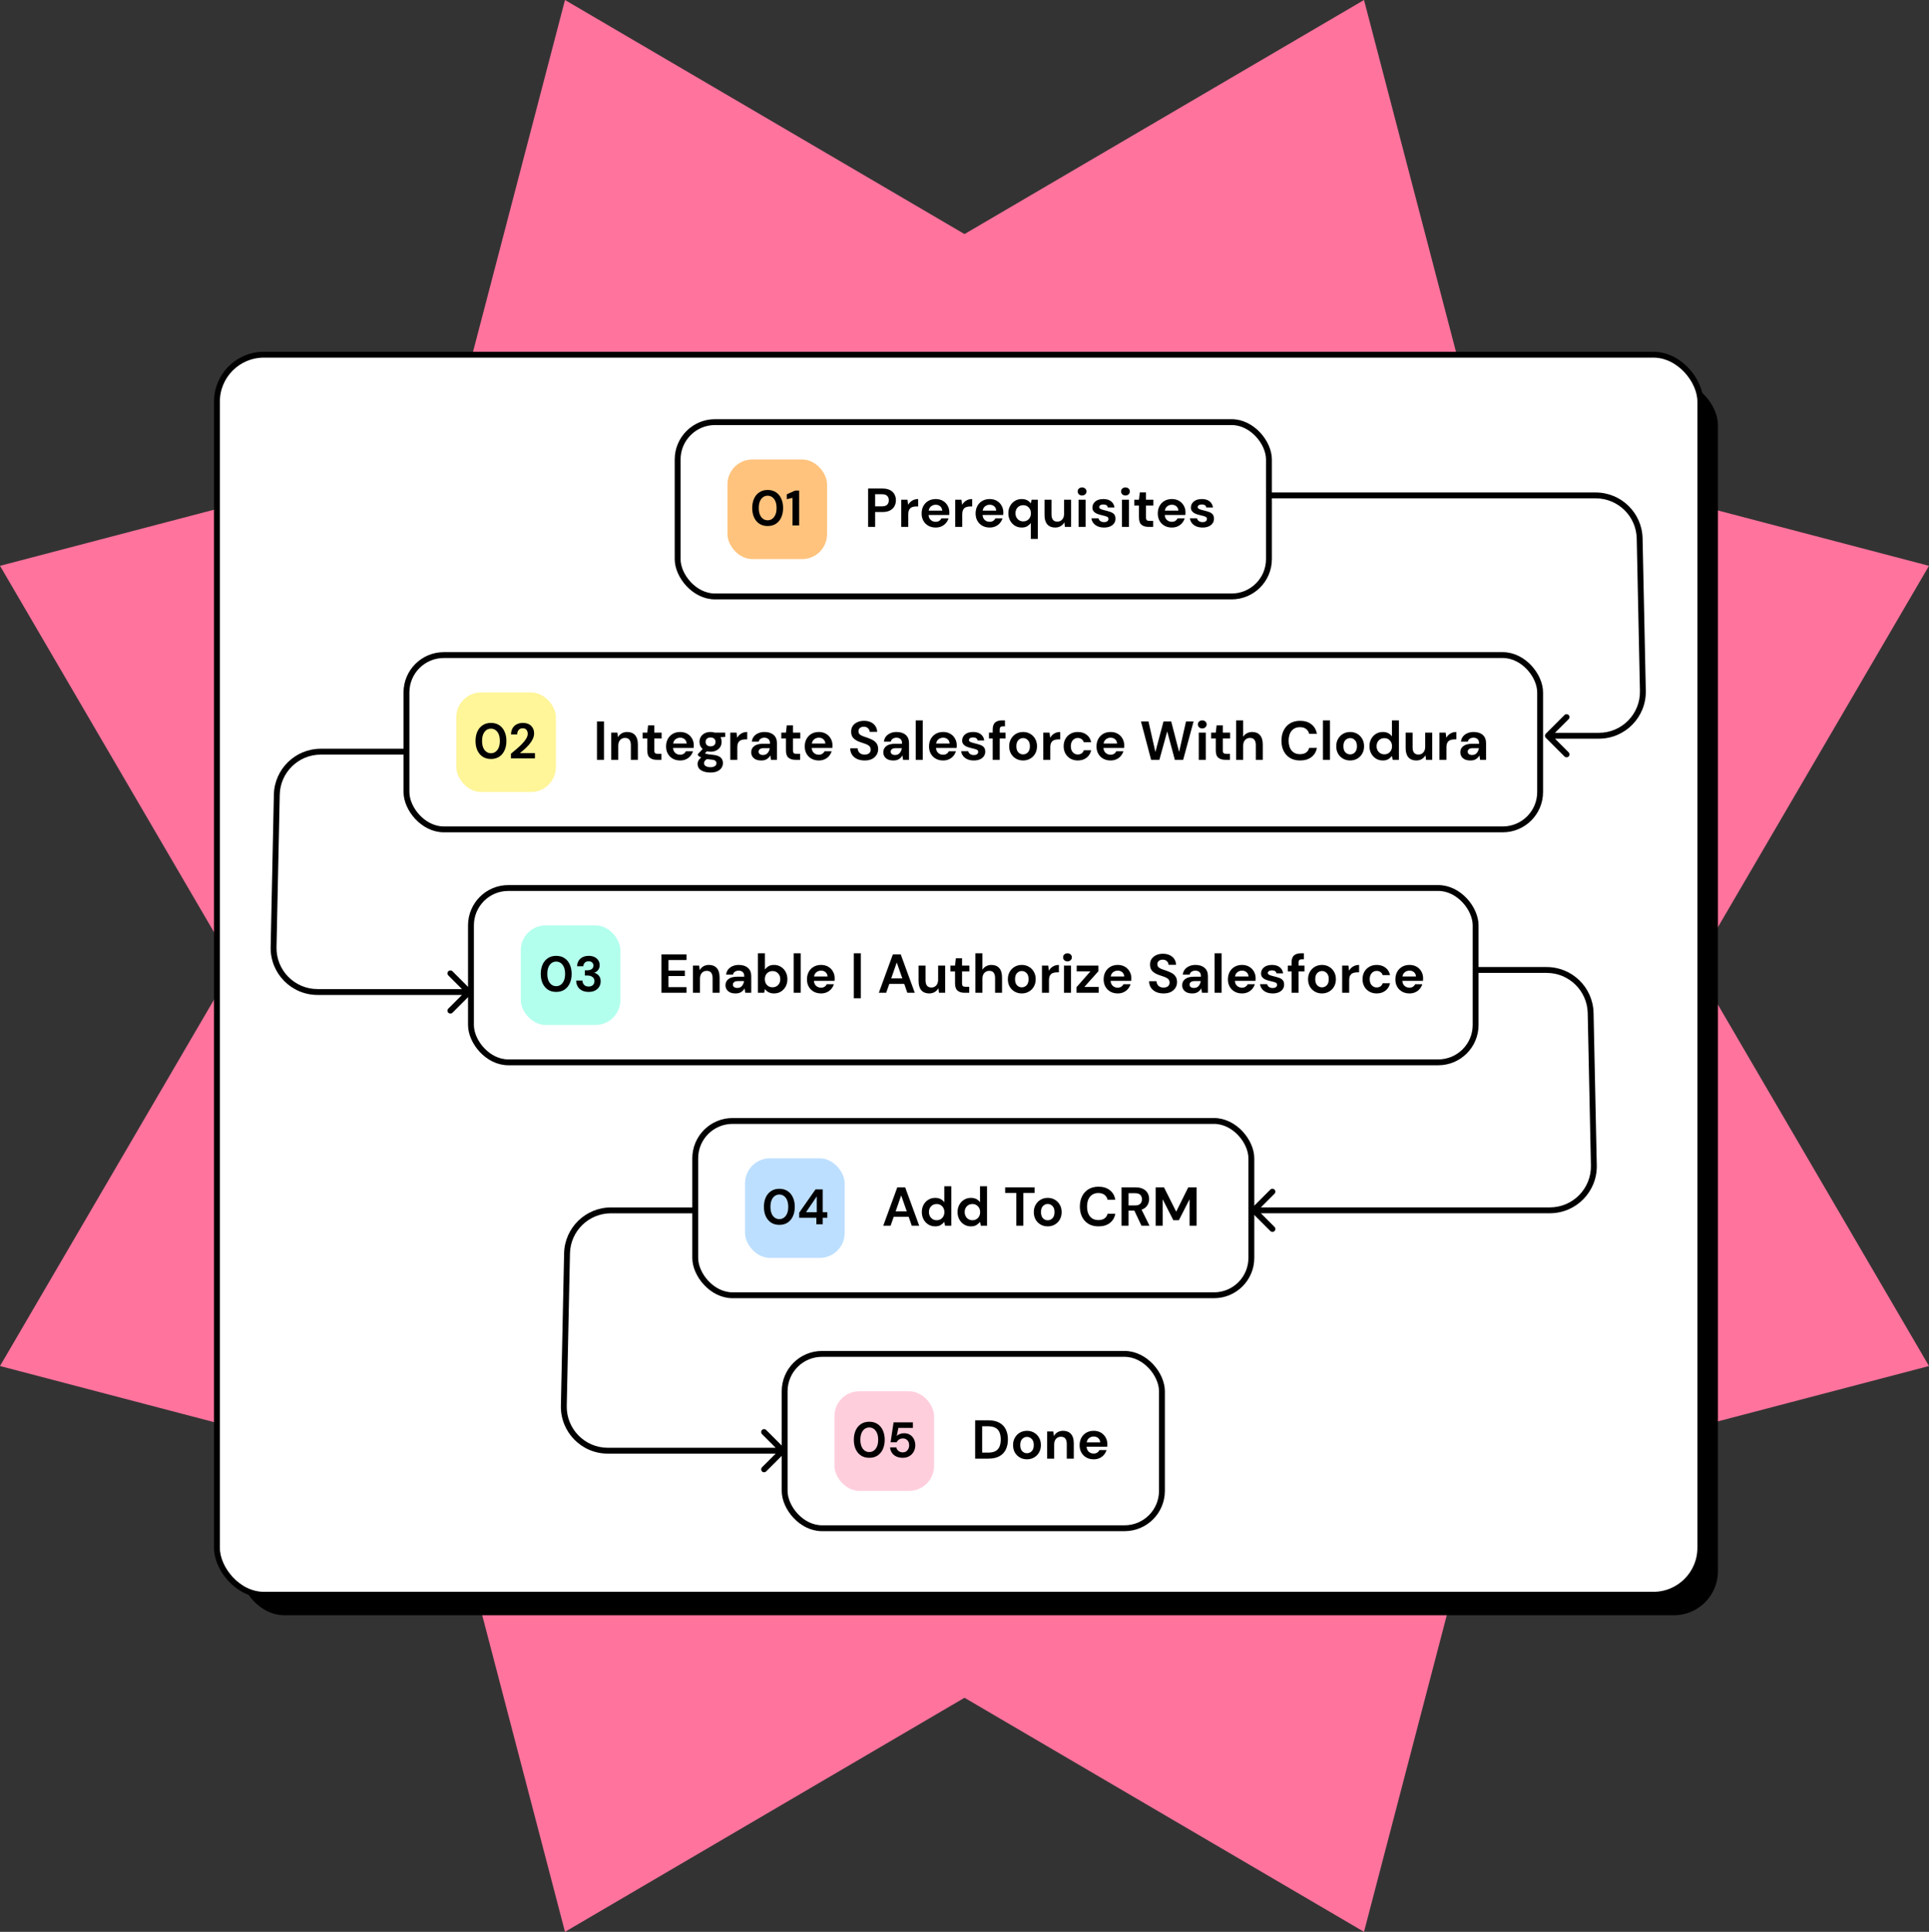 <?xml version="1.0" encoding="UTF-8"?>
<svg xmlns="http://www.w3.org/2000/svg" width="658" height="659" viewBox="0 0 658 659" fill="none">
  <rect x="0" y="0" width="658" height="659" fill="#333333" stroke="none"/>
  <path d="M329 79.845L465.277 0L505.265 152.967L658 193.016L578.276 329.5L658 465.984L505.265 506.033L465.277 659L329 579.155L192.723 659L152.735 506.033L0 465.984L79.724 329.5L0 193.016L152.735 152.967L192.723 0L329 79.845Z" fill="#FF739D"></path>
  <rect x="82" y="130" width="504" height="421" rx="15" fill="black"></rect>
  <rect x="74" y="121" width="506" height="423" rx="16" fill="white" stroke="black" stroke-width="2"></rect>
  <path d="M426.97 412.16C426.579 412.551 426.579 413.184 426.97 413.575L433.334 419.939C433.724 420.329 434.357 420.329 434.748 419.939C435.138 419.548 435.138 418.915 434.748 418.524L429.091 412.867L434.748 407.211C435.138 406.82 435.138 406.187 434.748 405.796C434.357 405.406 433.724 405.406 433.334 405.796L426.97 412.16ZM543.677 397.551L542.677 397.572L543.677 397.551ZM528.68 412.867L528.68 411.867L528.68 412.867ZM542.581 345.569L541.581 345.59L542.581 345.569ZM541.581 345.59L542.677 397.572L544.676 397.53L543.58 345.548L541.581 345.59ZM528.68 411.867L427.677 411.867L427.677 413.867L528.68 413.867L528.68 411.867ZM527.584 329.885L503.956 329.885L503.956 331.885L527.584 331.885L527.584 329.885ZM542.677 397.572C542.842 405.418 536.527 411.867 528.68 411.867L528.68 413.867C537.649 413.867 544.865 406.497 544.676 397.53L542.677 397.572ZM543.58 345.548C543.397 336.845 536.289 329.885 527.584 329.885L527.584 331.885C535.201 331.885 541.42 337.975 541.581 345.59L543.58 345.548Z" fill="black"></path>
  <rect x="231.15" y="144" width="201.699" height="59.462" rx="12.742" fill="white"></rect>
  <rect x="231.15" y="144" width="201.699" height="59.462" rx="12.742" stroke="black" stroke-width="2"></rect>
  <rect x="248.14" y="156.742" width="33.978" height="33.978" rx="8.495" fill="#FFC37D"></rect>
  <path d="M261.857 179.44C260.759 179.44 259.818 179.186 259.037 178.676C258.255 178.155 257.649 177.436 257.219 176.518C256.8 175.59 256.59 174.514 256.59 173.29C256.59 172.078 256.8 171.008 257.219 170.079C257.649 169.151 258.255 168.431 259.037 167.922C259.818 167.401 260.759 167.14 261.857 167.14C262.956 167.14 263.896 167.401 264.677 167.922C265.459 168.431 266.059 169.151 266.478 170.079C266.909 171.008 267.124 172.078 267.124 173.29C267.124 174.514 266.909 175.59 266.478 176.518C266.059 177.436 265.459 178.155 264.677 178.676C263.896 179.186 262.956 179.44 261.857 179.44ZM261.857 177.487C262.752 177.487 263.482 177.113 264.049 176.365C264.615 175.618 264.898 174.593 264.898 173.29C264.898 171.988 264.615 170.963 264.049 170.215C263.482 169.468 262.752 169.094 261.857 169.094C260.951 169.094 260.215 169.468 259.649 170.215C259.094 170.963 258.816 171.988 258.816 173.29C258.816 174.593 259.094 175.618 259.649 176.365C260.215 177.113 260.951 177.487 261.857 177.487ZM270.334 179.237V169.825L268.38 170.283V168.618L271.252 167.344H272.594V179.237H270.334Z" fill="black"></path>
  <path d="M296.131 179.731V166.649H300.971C302.018 166.649 302.884 166.824 303.569 167.173C304.254 167.522 304.765 168.001 305.101 168.612C305.438 169.222 305.606 169.907 305.606 170.667C305.606 171.39 305.444 172.057 305.12 172.667C304.796 173.265 304.292 173.751 303.606 174.125C302.921 174.486 302.043 174.667 300.971 174.667H298.523V179.731H296.131ZM298.523 172.723H300.822C301.657 172.723 302.255 172.542 302.616 172.181C302.99 171.807 303.177 171.303 303.177 170.667C303.177 170.02 302.99 169.515 302.616 169.154C302.255 168.78 301.657 168.593 300.822 168.593H298.523V172.723ZM307.427 179.731V170.462H309.557L309.781 172.2C310.118 171.602 310.573 171.128 311.146 170.78C311.731 170.418 312.416 170.238 313.201 170.238V172.76H312.529C312.005 172.76 311.538 172.841 311.127 173.003C310.716 173.165 310.392 173.446 310.155 173.844C309.931 174.243 309.819 174.797 309.819 175.508V179.731H307.427ZM319.176 179.955C318.241 179.955 317.413 179.756 316.69 179.357C315.968 178.959 315.401 178.398 314.99 177.675C314.579 176.953 314.373 176.118 314.373 175.171C314.373 174.212 314.572 173.359 314.971 172.611C315.382 171.863 315.943 171.284 316.653 170.873C317.376 170.449 318.223 170.238 319.195 170.238C320.104 170.238 320.908 170.437 321.605 170.836C322.303 171.234 322.845 171.782 323.231 172.48C323.63 173.165 323.829 173.932 323.829 174.779C323.829 174.916 323.823 175.059 323.811 175.209C323.811 175.358 323.804 175.514 323.792 175.676H316.746C316.796 176.398 317.045 176.965 317.494 177.376C317.955 177.788 318.509 177.993 319.157 177.993C319.643 177.993 320.048 177.887 320.372 177.675C320.708 177.451 320.957 177.165 321.119 176.816H323.549C323.374 177.401 323.082 177.937 322.671 178.423C322.272 178.896 321.774 179.27 321.175 179.544C320.59 179.818 319.923 179.955 319.176 179.955ZM319.195 172.181C318.609 172.181 318.092 172.349 317.643 172.686C317.195 173.01 316.908 173.508 316.784 174.181H321.4C321.362 173.57 321.138 173.084 320.727 172.723C320.316 172.362 319.805 172.181 319.195 172.181ZM325.841 179.731V170.462H327.972L328.196 172.2C328.532 171.602 328.987 171.128 329.56 170.78C330.146 170.418 330.831 170.238 331.616 170.238V172.76H330.943C330.42 172.76 329.953 172.841 329.541 173.003C329.13 173.165 328.806 173.446 328.57 173.844C328.345 174.243 328.233 174.797 328.233 175.508V179.731H325.841ZM337.59 179.955C336.656 179.955 335.827 179.756 335.105 179.357C334.382 178.959 333.815 178.398 333.404 177.675C332.993 176.953 332.787 176.118 332.787 175.171C332.787 174.212 332.987 173.359 333.385 172.611C333.797 171.863 334.357 171.284 335.067 170.873C335.79 170.449 336.637 170.238 337.609 170.238C338.518 170.238 339.322 170.437 340.02 170.836C340.717 171.234 341.259 171.782 341.646 172.48C342.044 173.165 342.244 173.932 342.244 174.779C342.244 174.916 342.237 175.059 342.225 175.209C342.225 175.358 342.219 175.514 342.206 175.676H335.161C335.211 176.398 335.46 176.965 335.908 177.376C336.369 177.788 336.924 177.993 337.572 177.993C338.057 177.993 338.462 177.887 338.786 177.675C339.123 177.451 339.372 177.165 339.534 176.816H341.963C341.789 177.401 341.496 177.937 341.085 178.423C340.686 178.896 340.188 179.27 339.59 179.544C339.004 179.818 338.338 179.955 337.59 179.955ZM337.609 172.181C337.023 172.181 336.506 172.349 336.058 172.686C335.609 173.01 335.323 173.508 335.198 174.181H339.814C339.777 173.57 339.553 173.084 339.141 172.723C338.73 172.362 338.219 172.181 337.609 172.181ZM351.619 183.843V178.404C351.32 178.815 350.921 179.177 350.423 179.488C349.937 179.8 349.301 179.955 348.516 179.955C347.644 179.955 346.866 179.744 346.18 179.32C345.495 178.896 344.953 178.317 344.555 177.582C344.156 176.847 343.957 176.012 343.957 175.078C343.957 174.143 344.156 173.315 344.555 172.592C344.953 171.857 345.495 171.284 346.18 170.873C346.866 170.449 347.644 170.238 348.516 170.238C349.214 170.238 349.825 170.368 350.348 170.63C350.871 170.892 351.295 171.259 351.619 171.733L351.88 170.462H354.011V183.843H351.619ZM349.021 177.862C349.793 177.862 350.423 177.607 350.909 177.096C351.407 176.573 351.656 175.906 351.656 175.097C351.656 174.287 351.407 173.626 350.909 173.116C350.423 172.592 349.793 172.331 349.021 172.331C348.261 172.331 347.632 172.586 347.134 173.097C346.635 173.608 346.386 174.268 346.386 175.078C346.386 175.888 346.635 176.554 347.134 177.077C347.632 177.601 348.261 177.862 349.021 177.862ZM359.923 179.955C358.764 179.955 357.867 179.594 357.232 178.872C356.609 178.149 356.297 177.09 356.297 175.695V170.462H358.671V175.47C358.671 176.268 358.832 176.878 359.156 177.302C359.48 177.725 359.991 177.937 360.689 177.937C361.349 177.937 361.891 177.7 362.315 177.227C362.751 176.754 362.969 176.093 362.969 175.246V170.462H365.361V179.731H363.249L363.062 178.161C362.776 178.71 362.358 179.146 361.81 179.47C361.274 179.793 360.645 179.955 359.923 179.955ZM369.106 169.023C368.67 169.023 368.309 168.892 368.022 168.63C367.748 168.369 367.611 168.039 367.611 167.64C367.611 167.241 367.748 166.917 368.022 166.668C368.309 166.407 368.67 166.276 369.106 166.276C369.542 166.276 369.897 166.407 370.171 166.668C370.458 166.917 370.601 167.241 370.601 167.64C370.601 168.039 370.458 168.369 370.171 168.63C369.897 168.892 369.542 169.023 369.106 169.023ZM367.91 179.731V170.462H370.302V179.731H367.91ZM376.63 179.955C375.808 179.955 375.085 179.825 374.462 179.563C373.839 179.289 373.341 178.915 372.967 178.442C372.593 177.968 372.369 177.42 372.294 176.797H374.705C374.78 177.158 374.979 177.47 375.303 177.732C375.639 177.981 376.069 178.105 376.592 178.105C377.116 178.105 377.496 177.999 377.732 177.788C377.982 177.576 378.106 177.333 378.106 177.059C378.106 176.66 377.932 176.392 377.583 176.255C377.234 176.106 376.748 175.962 376.125 175.825C375.727 175.738 375.322 175.632 374.911 175.508C374.499 175.383 374.119 175.227 373.771 175.04C373.434 174.841 373.16 174.592 372.948 174.293C372.736 173.981 372.631 173.601 372.631 173.153C372.631 172.331 372.955 171.639 373.602 171.079C374.263 170.518 375.185 170.238 376.368 170.238C377.465 170.238 378.337 170.493 378.985 171.004C379.645 171.515 380.037 172.219 380.162 173.116H377.901C377.764 172.43 377.247 172.088 376.35 172.088C375.901 172.088 375.552 172.175 375.303 172.349C375.066 172.524 374.948 172.742 374.948 173.003C374.948 173.278 375.129 173.496 375.49 173.658C375.851 173.819 376.331 173.969 376.929 174.106C377.577 174.256 378.169 174.424 378.704 174.611C379.252 174.785 379.688 175.053 380.012 175.414C380.336 175.763 380.498 176.268 380.498 176.928C380.511 177.501 380.361 178.018 380.05 178.479C379.738 178.94 379.29 179.301 378.704 179.563C378.119 179.825 377.427 179.955 376.63 179.955ZM383.907 169.023C383.471 169.023 383.11 168.892 382.823 168.63C382.549 168.369 382.412 168.039 382.412 167.64C382.412 167.241 382.549 166.917 382.823 166.668C383.11 166.407 383.471 166.276 383.907 166.276C384.343 166.276 384.698 166.407 384.972 166.668C385.259 166.917 385.402 167.241 385.402 167.64C385.402 168.039 385.259 168.369 384.972 168.63C384.698 168.892 384.343 169.023 383.907 169.023ZM382.711 179.731V170.462H385.103V179.731H382.711ZM391.73 179.731C390.758 179.731 389.979 179.494 389.394 179.021C388.808 178.548 388.515 177.707 388.515 176.498V172.461H386.927V170.462H388.515L388.796 167.976H390.907V170.462H393.412V172.461H390.907V176.517C390.907 176.965 391.001 177.277 391.188 177.451C391.387 177.613 391.724 177.694 392.197 177.694H393.356V179.731H391.73ZM399.732 179.955C398.798 179.955 397.969 179.756 397.247 179.357C396.524 178.959 395.957 178.398 395.546 177.675C395.135 176.953 394.929 176.118 394.929 175.171C394.929 174.212 395.129 173.359 395.527 172.611C395.938 171.863 396.499 171.284 397.209 170.873C397.932 170.449 398.779 170.238 399.751 170.238C400.66 170.238 401.464 170.437 402.162 170.836C402.859 171.234 403.401 171.782 403.787 172.48C404.186 173.165 404.385 173.932 404.385 174.779C404.385 174.916 404.379 175.059 404.367 175.209C404.367 175.358 404.361 175.514 404.348 175.676H397.303C397.352 176.398 397.602 176.965 398.05 177.376C398.511 177.788 399.066 177.993 399.713 177.993C400.199 177.993 400.604 177.887 400.928 177.675C401.265 177.451 401.514 177.165 401.676 176.816H404.105C403.931 177.401 403.638 177.937 403.227 178.423C402.828 178.896 402.33 179.27 401.732 179.544C401.146 179.818 400.48 179.955 399.732 179.955ZM399.751 172.181C399.165 172.181 398.648 172.349 398.2 172.686C397.751 173.01 397.465 173.508 397.34 174.181H401.956C401.919 173.57 401.694 173.084 401.283 172.723C400.872 172.362 400.361 172.181 399.751 172.181ZM410.228 179.955C409.406 179.955 408.684 179.825 408.061 179.563C407.438 179.289 406.939 178.915 406.566 178.442C406.192 177.968 405.968 177.42 405.893 176.797H408.304C408.378 177.158 408.578 177.47 408.902 177.732C409.238 177.981 409.668 178.105 410.191 178.105C410.714 178.105 411.094 177.999 411.331 177.788C411.58 177.576 411.705 177.333 411.705 177.059C411.705 176.66 411.53 176.392 411.182 176.255C410.833 176.106 410.347 175.962 409.724 175.825C409.325 175.738 408.92 175.632 408.509 175.508C408.098 175.383 407.718 175.227 407.369 175.04C407.033 174.841 406.759 174.592 406.547 174.293C406.335 173.981 406.229 173.601 406.229 173.153C406.229 172.331 406.553 171.639 407.201 171.079C407.861 170.518 408.783 170.238 409.967 170.238C411.063 170.238 411.935 170.493 412.583 171.004C413.243 171.515 413.636 172.219 413.76 173.116H411.499C411.362 172.43 410.845 172.088 409.948 172.088C409.5 172.088 409.151 172.175 408.902 172.349C408.665 172.524 408.546 172.742 408.546 173.003C408.546 173.278 408.727 173.496 409.088 173.658C409.45 173.819 409.929 173.969 410.527 174.106C411.175 174.256 411.767 174.424 412.303 174.611C412.851 174.785 413.287 175.053 413.611 175.414C413.935 175.763 414.097 176.268 414.097 176.928C414.109 177.501 413.96 178.018 413.648 178.479C413.337 178.94 412.888 179.301 412.303 179.563C411.717 179.825 411.026 179.955 410.228 179.955Z" fill="black"></path>
  <rect x="138.65" y="223.462" width="386.699" height="59.462" rx="12.742" fill="white"></rect>
  <rect x="138.65" y="223.462" width="386.699" height="59.462" rx="12.742" stroke="black" stroke-width="2"></rect>
  <rect x="155.64" y="236.204" width="33.978" height="33.978" rx="8.495" fill="#FFF599"></rect>
  <path d="M167.474 258.903C166.375 258.903 165.435 258.648 164.654 258.138C163.872 257.617 163.266 256.898 162.836 255.981C162.417 255.052 162.207 253.976 162.207 252.753C162.207 251.541 162.417 250.471 162.836 249.542C163.266 248.613 163.872 247.894 164.654 247.384C165.435 246.863 166.375 246.603 167.474 246.603C168.573 246.603 169.513 246.863 170.294 247.384C171.076 247.894 171.676 248.613 172.095 249.542C172.526 250.471 172.741 251.541 172.741 252.753C172.741 253.976 172.526 255.052 172.095 255.981C171.676 256.898 171.076 257.617 170.294 258.138C169.513 258.648 168.573 258.903 167.474 258.903ZM167.474 256.949C168.369 256.949 169.099 256.575 169.666 255.828C170.232 255.08 170.515 254.055 170.515 252.753C170.515 251.45 170.232 250.425 169.666 249.678C169.099 248.93 168.369 248.556 167.474 248.556C166.568 248.556 165.832 248.93 165.265 249.678C164.71 250.425 164.433 251.45 164.433 252.753C164.433 254.055 164.71 255.08 165.265 255.828C165.832 256.575 166.568 256.949 167.474 256.949ZM174.288 258.699V257.119C175.013 256.519 175.715 255.924 176.395 255.335C177.086 254.746 177.697 254.163 178.23 253.585C178.773 253.008 179.204 252.447 179.521 251.903C179.849 251.348 180.013 250.81 180.013 250.289C180.013 249.802 179.878 249.372 179.606 248.998C179.345 248.624 178.909 248.438 178.298 248.438C177.675 248.438 177.205 248.641 176.887 249.049C176.57 249.457 176.412 249.95 176.412 250.527H174.305C174.328 249.655 174.52 248.93 174.883 248.353C175.245 247.764 175.727 247.328 176.327 247.044C176.927 246.75 177.601 246.603 178.349 246.603C179.56 246.603 180.5 246.937 181.169 247.605C181.848 248.262 182.188 249.117 182.188 250.17C182.188 250.827 182.035 251.467 181.729 252.09C181.435 252.713 181.044 253.313 180.557 253.891C180.07 254.469 179.543 255.012 178.977 255.522C178.411 256.02 177.862 256.485 177.329 256.915H182.477V258.699H174.288Z" fill="black"></path>
  <path d="M203.631 259.194V246.112H206.023V259.194H203.631ZM208.503 259.194V249.924H210.614L210.801 251.494C211.088 250.946 211.499 250.51 212.035 250.186C212.583 249.862 213.225 249.7 213.96 249.7C215.106 249.7 215.997 250.061 216.632 250.784C217.267 251.506 217.585 252.565 217.585 253.961V259.194H215.193V254.185C215.193 253.388 215.031 252.777 214.707 252.354C214.383 251.93 213.879 251.718 213.193 251.718C212.521 251.718 211.966 251.955 211.53 252.428C211.107 252.902 210.895 253.562 210.895 254.409V259.194H208.503ZM224.003 259.194C223.031 259.194 222.252 258.957 221.667 258.483C221.081 258.01 220.788 257.169 220.788 255.961V251.924H219.2V249.924H220.788L221.069 247.439H223.18V249.924H225.685V251.924H223.18V255.979C223.18 256.428 223.274 256.739 223.461 256.914C223.66 257.076 223.996 257.157 224.47 257.157H225.628V259.194H224.003ZM232.005 259.418C231.07 259.418 230.242 259.218 229.519 258.82C228.797 258.421 228.23 257.86 227.819 257.138C227.408 256.415 227.202 255.581 227.202 254.634C227.202 253.674 227.401 252.821 227.8 252.073C228.211 251.326 228.772 250.747 229.482 250.335C230.205 249.912 231.052 249.7 232.024 249.7C232.933 249.7 233.737 249.899 234.434 250.298C235.132 250.697 235.674 251.245 236.06 251.943C236.459 252.628 236.658 253.394 236.658 254.241C236.658 254.378 236.652 254.522 236.64 254.671C236.64 254.821 236.633 254.976 236.621 255.138H229.575C229.625 255.861 229.874 256.428 230.323 256.839C230.784 257.25 231.338 257.456 231.986 257.456C232.472 257.456 232.877 257.35 233.201 257.138C233.537 256.914 233.787 256.627 233.948 256.278H236.378C236.204 256.864 235.911 257.399 235.5 257.885C235.101 258.359 234.603 258.733 234.005 259.007C233.419 259.281 232.752 259.418 232.005 259.418ZM232.024 251.644C231.438 251.644 230.921 251.812 230.472 252.148C230.024 252.472 229.737 252.97 229.613 253.643H234.229C234.191 253.033 233.967 252.547 233.556 252.185C233.145 251.824 232.634 251.644 232.024 251.644ZM242.394 256.428C241.945 256.428 241.528 256.378 241.142 256.278L240.45 256.97C240.662 257.082 240.949 257.175 241.31 257.25C241.671 257.325 242.257 257.399 243.067 257.474C244.3 257.586 245.197 257.879 245.758 258.353C246.318 258.826 246.599 259.48 246.599 260.315C246.599 260.863 246.449 261.38 246.15 261.866C245.851 262.364 245.39 262.763 244.767 263.062C244.144 263.373 243.347 263.529 242.375 263.529C241.055 263.529 239.989 263.28 239.18 262.782C238.37 262.296 237.965 261.561 237.965 260.576C237.965 259.742 238.37 259.019 239.18 258.409C238.93 258.297 238.712 258.178 238.525 258.054C238.351 257.929 238.195 257.798 238.058 257.661V257.231L239.684 255.512C238.962 254.877 238.6 254.061 238.6 253.064C238.6 252.441 238.75 251.874 239.049 251.363C239.36 250.852 239.796 250.447 240.357 250.148C240.918 249.849 241.597 249.7 242.394 249.7C242.917 249.7 243.403 249.775 243.852 249.924H247.365V251.382L245.776 251.494C246.026 251.967 246.15 252.491 246.15 253.064C246.15 253.687 246.001 254.254 245.702 254.764C245.403 255.275 244.967 255.68 244.394 255.979C243.833 256.278 243.166 256.428 242.394 256.428ZM242.394 254.596C242.88 254.596 243.278 254.465 243.59 254.204C243.914 253.942 244.076 253.568 244.076 253.083C244.076 252.597 243.914 252.223 243.59 251.961C243.278 251.7 242.88 251.569 242.394 251.569C241.883 251.569 241.472 251.7 241.16 251.961C240.849 252.223 240.693 252.597 240.693 253.083C240.693 253.568 240.849 253.942 241.16 254.204C241.472 254.465 241.883 254.596 242.394 254.596ZM240.151 260.334C240.151 260.795 240.363 261.137 240.787 261.361C241.223 261.598 241.752 261.716 242.375 261.716C242.973 261.716 243.459 261.592 243.833 261.343C244.207 261.106 244.394 260.782 244.394 260.371C244.394 260.035 244.269 259.754 244.02 259.53C243.783 259.306 243.303 259.169 242.581 259.119C242.07 259.081 241.597 259.025 241.16 258.951C240.799 259.15 240.538 259.368 240.376 259.605C240.226 259.841 240.151 260.084 240.151 260.334ZM249.109 259.194V249.924H251.24L251.464 251.662C251.8 251.064 252.255 250.591 252.828 250.242C253.414 249.881 254.099 249.7 254.884 249.7V252.223H254.211C253.688 252.223 253.221 252.304 252.81 252.466C252.398 252.628 252.074 252.908 251.838 253.307C251.613 253.705 251.501 254.26 251.501 254.97V259.194H249.109ZM259.714 259.418C258.917 259.418 258.263 259.293 257.752 259.044C257.241 258.782 256.861 258.44 256.612 258.016C256.363 257.593 256.238 257.125 256.238 256.615C256.238 255.755 256.575 255.057 257.248 254.522C257.92 253.986 258.93 253.718 260.275 253.718H262.63V253.494C262.63 252.858 262.449 252.391 262.088 252.092C261.727 251.793 261.278 251.644 260.742 251.644C260.256 251.644 259.833 251.762 259.472 251.999C259.11 252.223 258.886 252.559 258.799 253.008H256.463C256.525 252.335 256.749 251.749 257.136 251.251C257.534 250.753 258.045 250.373 258.668 250.111C259.291 249.837 259.989 249.7 260.761 249.7C262.082 249.7 263.122 250.03 263.882 250.69C264.642 251.351 265.022 252.285 265.022 253.494V259.194H262.985L262.761 257.699C262.487 258.197 262.1 258.608 261.602 258.932C261.116 259.256 260.487 259.418 259.714 259.418ZM260.256 257.549C260.942 257.549 261.471 257.325 261.845 256.876C262.231 256.428 262.474 255.873 262.574 255.213H260.537C259.901 255.213 259.447 255.331 259.173 255.568C258.898 255.792 258.761 256.073 258.761 256.409C258.761 256.77 258.898 257.051 259.173 257.25C259.447 257.449 259.808 257.549 260.256 257.549ZM271.307 259.194C270.335 259.194 269.557 258.957 268.971 258.483C268.385 258.01 268.093 257.169 268.093 255.961V251.924H266.504V249.924H268.093L268.373 247.439H270.485V249.924H272.989V251.924H270.485V255.979C270.485 256.428 270.578 256.739 270.765 256.914C270.964 257.076 271.301 257.157 271.774 257.157H272.933V259.194H271.307ZM279.309 259.418C278.375 259.418 277.546 259.218 276.824 258.82C276.101 258.421 275.534 257.86 275.123 257.138C274.712 256.415 274.506 255.581 274.506 254.634C274.506 253.674 274.706 252.821 275.104 252.073C275.516 251.326 276.076 250.747 276.786 250.335C277.509 249.912 278.356 249.7 279.328 249.7C280.238 249.7 281.041 249.899 281.739 250.298C282.436 250.697 282.978 251.245 283.365 251.943C283.763 252.628 283.963 253.394 283.963 254.241C283.963 254.378 283.956 254.522 283.944 254.671C283.944 254.821 283.938 254.976 283.925 255.138H276.88C276.93 255.861 277.179 256.428 277.627 256.839C278.088 257.25 278.643 257.456 279.291 257.456C279.777 257.456 280.181 257.35 280.505 257.138C280.842 256.914 281.091 256.627 281.253 256.278H283.682C283.508 256.864 283.215 257.399 282.804 257.885C282.405 258.359 281.907 258.733 281.309 259.007C280.723 259.281 280.057 259.418 279.309 259.418ZM279.328 251.644C278.742 251.644 278.225 251.812 277.777 252.148C277.328 252.472 277.042 252.97 276.917 253.643H281.533C281.496 253.033 281.272 252.547 280.86 252.185C280.449 251.824 279.939 251.644 279.328 251.644ZM294.95 259.418C293.991 259.418 293.144 259.256 292.409 258.932C291.674 258.596 291.094 258.122 290.671 257.512C290.247 256.889 290.029 256.135 290.016 255.25H292.539C292.564 255.861 292.782 256.378 293.193 256.801C293.617 257.213 294.196 257.418 294.931 257.418C295.567 257.418 296.071 257.269 296.445 256.97C296.819 256.658 297.006 256.247 297.006 255.736C297.006 255.201 296.838 254.783 296.501 254.484C296.177 254.185 295.741 253.942 295.193 253.755C294.645 253.568 294.059 253.369 293.436 253.157C292.427 252.808 291.655 252.36 291.119 251.812C290.596 251.264 290.334 250.535 290.334 249.625C290.322 248.853 290.502 248.192 290.876 247.644C291.262 247.084 291.786 246.654 292.446 246.355C293.106 246.043 293.866 245.888 294.726 245.888C295.598 245.888 296.364 246.043 297.025 246.355C297.697 246.666 298.221 247.102 298.594 247.663C298.981 248.224 299.186 248.89 299.211 249.663H296.651C296.638 249.202 296.458 248.797 296.109 248.448C295.772 248.087 295.299 247.906 294.689 247.906C294.165 247.893 293.723 248.024 293.362 248.298C293.013 248.56 292.838 248.946 292.838 249.457C292.838 249.893 292.975 250.242 293.25 250.504C293.524 250.753 293.897 250.965 294.371 251.139C294.844 251.313 295.386 251.5 295.997 251.7C296.645 251.924 297.236 252.185 297.772 252.485C298.308 252.784 298.738 253.182 299.062 253.681C299.385 254.166 299.547 254.796 299.547 255.568C299.547 256.253 299.373 256.889 299.024 257.474C298.675 258.06 298.158 258.533 297.473 258.895C296.788 259.243 295.947 259.418 294.95 259.418ZM304.774 259.418C303.977 259.418 303.323 259.293 302.812 259.044C302.301 258.782 301.921 258.44 301.672 258.016C301.423 257.593 301.298 257.125 301.298 256.615C301.298 255.755 301.635 255.057 302.307 254.522C302.98 253.986 303.989 253.718 305.335 253.718H307.69V253.494C307.69 252.858 307.509 252.391 307.148 252.092C306.786 251.793 306.338 251.644 305.802 251.644C305.316 251.644 304.893 251.762 304.531 251.999C304.17 252.223 303.946 252.559 303.858 253.008H301.522C301.585 252.335 301.809 251.749 302.195 251.251C302.594 250.753 303.105 250.373 303.728 250.111C304.351 249.837 305.048 249.7 305.821 249.7C307.141 249.7 308.182 250.03 308.942 250.69C309.702 251.351 310.082 252.285 310.082 253.494V259.194H308.045L307.82 257.699C307.546 258.197 307.16 258.608 306.662 258.932C306.176 259.256 305.547 259.418 304.774 259.418ZM305.316 257.549C306.001 257.549 306.531 257.325 306.905 256.876C307.291 256.428 307.534 255.873 307.633 255.213H305.596C304.961 255.213 304.506 255.331 304.232 255.568C303.958 255.792 303.821 256.073 303.821 256.409C303.821 256.77 303.958 257.051 304.232 257.25C304.506 257.449 304.868 257.549 305.316 257.549ZM312.364 259.194V245.738H314.756V259.194H312.364ZM321.704 259.418C320.77 259.418 319.942 259.218 319.219 258.82C318.496 258.421 317.929 257.86 317.518 257.138C317.107 256.415 316.902 255.581 316.902 254.634C316.902 253.674 317.101 252.821 317.5 252.073C317.911 251.326 318.471 250.747 319.182 250.335C319.904 249.912 320.751 249.7 321.723 249.7C322.633 249.7 323.436 249.899 324.134 250.298C324.832 250.697 325.374 251.245 325.76 251.943C326.158 252.628 326.358 253.394 326.358 254.241C326.358 254.378 326.352 254.522 326.339 254.671C326.339 254.821 326.333 254.976 326.32 255.138H319.275C319.325 255.861 319.574 256.428 320.023 256.839C320.484 257.25 321.038 257.456 321.686 257.456C322.172 257.456 322.577 257.35 322.901 257.138C323.237 256.914 323.486 256.627 323.648 256.278H326.078C325.903 256.864 325.61 257.399 325.199 257.885C324.8 258.359 324.302 258.733 323.704 259.007C323.119 259.281 322.452 259.418 321.704 259.418ZM321.723 251.644C321.138 251.644 320.621 251.812 320.172 252.148C319.724 252.472 319.437 252.97 319.312 253.643H323.928C323.891 253.033 323.667 252.547 323.256 252.185C322.844 251.824 322.334 251.644 321.723 251.644ZM332.201 259.418C331.379 259.418 330.656 259.287 330.033 259.025C329.41 258.751 328.912 258.378 328.538 257.904C328.164 257.431 327.94 256.882 327.865 256.26H330.276C330.351 256.621 330.55 256.932 330.874 257.194C331.21 257.443 331.64 257.568 332.163 257.568C332.687 257.568 333.067 257.462 333.303 257.25C333.553 257.038 333.677 256.795 333.677 256.521C333.677 256.122 333.503 255.855 333.154 255.718C332.805 255.568 332.319 255.425 331.696 255.288C331.298 255.201 330.893 255.095 330.481 254.97C330.07 254.845 329.69 254.69 329.342 254.503C329.005 254.303 328.731 254.054 328.519 253.755C328.307 253.444 328.202 253.064 328.202 252.615C328.202 251.793 328.525 251.102 329.173 250.541C329.834 249.98 330.756 249.7 331.939 249.7C333.036 249.7 333.908 249.955 334.556 250.466C335.216 250.977 335.608 251.681 335.733 252.578H333.472C333.335 251.893 332.818 251.55 331.92 251.55C331.472 251.55 331.123 251.637 330.874 251.812C330.637 251.986 330.519 252.204 330.519 252.466C330.519 252.74 330.7 252.958 331.061 253.12C331.422 253.282 331.902 253.431 332.5 253.568C333.148 253.718 333.739 253.886 334.275 254.073C334.823 254.247 335.259 254.515 335.583 254.877C335.907 255.225 336.069 255.73 336.069 256.39C336.082 256.963 335.932 257.48 335.621 257.941C335.309 258.402 334.861 258.764 334.275 259.025C333.69 259.287 332.998 259.418 332.201 259.418ZM338.618 259.194V251.924H337.347V249.924H338.618V248.84C338.618 247.719 338.898 246.922 339.459 246.448C340.032 245.975 340.805 245.738 341.776 245.738H342.804V247.775H342.15C341.739 247.775 341.446 247.856 341.272 248.018C341.097 248.18 341.01 248.454 341.01 248.84V249.924H343.01V251.924H341.01V259.194H338.618ZM348.987 259.418C348.09 259.418 347.28 259.212 346.558 258.801C345.848 258.39 345.281 257.823 344.857 257.1C344.446 256.365 344.24 255.518 344.24 254.559C344.24 253.6 344.452 252.759 344.876 252.036C345.299 251.301 345.866 250.728 346.576 250.317C347.299 249.906 348.109 249.7 349.006 249.7C349.89 249.7 350.688 249.906 351.398 250.317C352.121 250.728 352.687 251.301 353.099 252.036C353.522 252.759 353.734 253.6 353.734 254.559C353.734 255.518 353.522 256.365 353.099 257.1C352.687 257.823 352.121 258.39 351.398 258.801C350.675 259.212 349.872 259.418 348.987 259.418ZM348.987 257.343C349.61 257.343 350.152 257.113 350.613 256.652C351.074 256.179 351.304 255.481 351.304 254.559C351.304 253.637 351.074 252.945 350.613 252.485C350.152 252.011 349.616 251.774 349.006 251.774C348.37 251.774 347.822 252.011 347.361 252.485C346.913 252.945 346.689 253.637 346.689 254.559C346.689 255.481 346.913 256.179 347.361 256.652C347.822 257.113 348.364 257.343 348.987 257.343ZM355.873 259.194V249.924H358.003L358.227 251.662C358.564 251.064 359.019 250.591 359.592 250.242C360.177 249.881 360.862 249.7 361.647 249.7V252.223H360.975C360.451 252.223 359.984 252.304 359.573 252.466C359.162 252.628 358.838 252.908 358.601 253.307C358.377 253.705 358.265 254.26 358.265 254.97V259.194H355.873ZM367.659 259.418C366.712 259.418 365.878 259.212 365.155 258.801C364.432 258.39 363.859 257.817 363.436 257.082C363.025 256.347 362.819 255.506 362.819 254.559C362.819 253.612 363.025 252.771 363.436 252.036C363.859 251.301 364.432 250.728 365.155 250.317C365.878 249.906 366.712 249.7 367.659 249.7C368.843 249.7 369.84 250.011 370.649 250.634C371.459 251.245 371.976 252.092 372.201 253.176H369.678C369.553 252.727 369.304 252.379 368.93 252.129C368.569 251.868 368.139 251.737 367.641 251.737C366.98 251.737 366.42 251.986 365.959 252.485C365.498 252.983 365.267 253.674 365.267 254.559C365.267 255.443 365.498 256.135 365.959 256.633C366.42 257.132 366.98 257.381 367.641 257.381C368.139 257.381 368.569 257.256 368.93 257.007C369.304 256.758 369.553 256.403 369.678 255.942H372.201C371.976 256.988 371.459 257.829 370.649 258.465C369.84 259.1 368.843 259.418 367.659 259.418ZM378.827 259.418C377.893 259.418 377.065 259.218 376.342 258.82C375.619 258.421 375.052 257.86 374.641 257.138C374.23 256.415 374.025 255.581 374.025 254.634C374.025 253.674 374.224 252.821 374.623 252.073C375.034 251.326 375.594 250.747 376.305 250.335C377.027 249.912 377.874 249.7 378.846 249.7C379.756 249.7 380.559 249.899 381.257 250.298C381.955 250.697 382.497 251.245 382.883 251.943C383.282 252.628 383.481 253.394 383.481 254.241C383.481 254.378 383.475 254.522 383.462 254.671C383.462 254.821 383.456 254.976 383.443 255.138H376.398C376.448 255.861 376.697 256.428 377.146 256.839C377.607 257.25 378.161 257.456 378.809 257.456C379.295 257.456 379.7 257.35 380.024 257.138C380.36 256.914 380.609 256.627 380.771 256.278H383.201C383.026 256.864 382.733 257.399 382.322 257.885C381.924 258.359 381.425 258.733 380.827 259.007C380.242 259.281 379.575 259.418 378.827 259.418ZM378.846 251.644C378.261 251.644 377.744 251.812 377.295 252.148C376.847 252.472 376.56 252.97 376.435 253.643H381.051C381.014 253.033 380.79 252.547 380.379 252.185C379.967 251.824 379.457 251.644 378.846 251.644ZM392.656 259.194L389.198 246.112H391.759L394.113 256.521L396.879 246.112H399.514L402.205 256.521L404.56 246.112H407.139L403.588 259.194H400.748L398.15 249.494L395.477 259.194H392.656ZM410.106 248.485C409.67 248.485 409.309 248.354 409.022 248.093C408.748 247.831 408.611 247.501 408.611 247.102C408.611 246.704 408.748 246.38 409.022 246.131C409.309 245.869 409.67 245.738 410.106 245.738C410.542 245.738 410.897 245.869 411.171 246.131C411.458 246.38 411.601 246.704 411.601 247.102C411.601 247.501 411.458 247.831 411.171 248.093C410.897 248.354 410.542 248.485 410.106 248.485ZM408.91 259.194V249.924H411.302V259.194H408.91ZM417.929 259.194C416.957 259.194 416.178 258.957 415.593 258.483C415.007 258.01 414.714 257.169 414.714 255.961V251.924H413.126V249.924H414.714L414.995 247.439H417.107V249.924H419.611V251.924H417.107V255.979C417.107 256.428 417.2 256.739 417.387 256.914C417.586 257.076 417.923 257.157 418.396 257.157H419.555V259.194H417.929ZM421.665 259.194V245.738H424.057V251.345C424.368 250.834 424.786 250.435 425.309 250.148C425.844 249.849 426.455 249.7 427.14 249.7C428.286 249.7 429.171 250.061 429.794 250.784C430.429 251.506 430.747 252.565 430.747 253.961V259.194H428.374V254.185C428.374 253.388 428.212 252.777 427.888 252.354C427.576 251.93 427.078 251.718 426.393 251.718C425.72 251.718 425.159 251.955 424.711 252.428C424.275 252.902 424.057 253.562 424.057 254.409V259.194H421.665ZM443.468 259.418C442.147 259.418 441.013 259.137 440.066 258.577C439.12 258.004 438.391 257.213 437.88 256.203C437.369 255.182 437.114 254.004 437.114 252.671C437.114 251.338 437.369 250.161 437.88 249.139C438.391 248.118 439.12 247.32 440.066 246.747C441.013 246.174 442.147 245.888 443.468 245.888C445.038 245.888 446.321 246.28 447.317 247.065C448.327 247.837 448.956 248.928 449.205 250.335H446.57C446.408 249.625 446.059 249.071 445.523 248.672C445 248.261 444.302 248.055 443.43 248.055C442.222 248.055 441.275 248.467 440.59 249.289C439.904 250.111 439.562 251.239 439.562 252.671C439.562 254.104 439.904 255.232 440.59 256.054C441.275 256.864 442.222 257.269 443.43 257.269C444.302 257.269 445 257.082 445.523 256.708C446.059 256.322 446.408 255.792 446.57 255.12H449.205C448.956 256.465 448.327 257.518 447.317 258.278C446.321 259.038 445.038 259.418 443.468 259.418ZM451.266 259.194V245.738H453.658V259.194H451.266ZM460.55 259.418C459.653 259.418 458.844 259.212 458.121 258.801C457.411 258.39 456.844 257.823 456.42 257.1C456.009 256.365 455.804 255.518 455.804 254.559C455.804 253.6 456.015 252.759 456.439 252.036C456.863 251.301 457.43 250.728 458.14 250.317C458.862 249.906 459.672 249.7 460.569 249.7C461.454 249.7 462.251 249.906 462.961 250.317C463.684 250.728 464.251 251.301 464.662 252.036C465.085 252.759 465.297 253.6 465.297 254.559C465.297 255.518 465.085 256.365 464.662 257.1C464.251 257.823 463.684 258.39 462.961 258.801C462.239 259.212 461.435 259.418 460.55 259.418ZM460.55 257.343C461.173 257.343 461.715 257.113 462.176 256.652C462.637 256.179 462.868 255.481 462.868 254.559C462.868 253.637 462.637 252.945 462.176 252.485C461.715 252.011 461.18 251.774 460.569 251.774C459.934 251.774 459.386 252.011 458.925 252.485C458.476 252.945 458.252 253.637 458.252 254.559C458.252 255.481 458.476 256.179 458.925 256.652C459.386 257.113 459.928 257.343 460.55 257.343ZM471.697 259.418C470.825 259.418 470.046 259.206 469.361 258.782C468.676 258.359 468.134 257.779 467.735 257.044C467.336 256.309 467.137 255.475 467.137 254.54C467.137 253.606 467.336 252.777 467.735 252.055C468.134 251.32 468.676 250.747 469.361 250.335C470.046 249.912 470.825 249.7 471.697 249.7C472.395 249.7 473.005 249.831 473.528 250.092C474.052 250.354 474.475 250.722 474.799 251.195V245.738H477.191V259.194H475.061L474.799 257.867C474.5 258.278 474.101 258.639 473.603 258.951C473.117 259.262 472.482 259.418 471.697 259.418ZM472.201 257.325C472.974 257.325 473.603 257.069 474.089 256.559C474.587 256.035 474.837 255.369 474.837 254.559C474.837 253.749 474.587 253.089 474.089 252.578C473.603 252.055 472.974 251.793 472.201 251.793C471.442 251.793 470.812 252.048 470.314 252.559C469.816 253.07 469.566 253.73 469.566 254.54C469.566 255.35 469.816 256.017 470.314 256.54C470.812 257.063 471.442 257.325 472.201 257.325ZM483.103 259.418C481.944 259.418 481.047 259.057 480.412 258.334C479.789 257.611 479.478 256.552 479.478 255.157V249.924H481.851V254.933C481.851 255.73 482.013 256.34 482.337 256.764C482.661 257.188 483.172 257.399 483.869 257.399C484.53 257.399 485.072 257.163 485.495 256.689C485.931 256.216 486.149 255.556 486.149 254.708V249.924H488.541V259.194H486.43L486.243 257.624C485.956 258.172 485.539 258.608 484.991 258.932C484.455 259.256 483.826 259.418 483.103 259.418ZM490.997 259.194V249.924H493.127L493.352 251.662C493.688 251.064 494.143 250.591 494.716 250.242C495.301 249.881 495.987 249.7 496.772 249.7V252.223H496.099C495.576 252.223 495.108 252.304 494.697 252.466C494.286 252.628 493.962 252.908 493.725 253.307C493.501 253.705 493.389 254.26 493.389 254.97V259.194H490.997ZM501.602 259.418C500.805 259.418 500.151 259.293 499.64 259.044C499.129 258.782 498.749 258.44 498.5 258.016C498.251 257.593 498.126 257.125 498.126 256.615C498.126 255.755 498.463 255.057 499.135 254.522C499.808 253.986 500.817 253.718 502.163 253.718H504.518V253.494C504.518 252.858 504.337 252.391 503.976 252.092C503.614 251.793 503.166 251.644 502.63 251.644C502.144 251.644 501.721 251.762 501.359 251.999C500.998 252.223 500.774 252.559 500.686 253.008H498.35C498.413 252.335 498.637 251.749 499.023 251.251C499.422 250.753 499.933 250.373 500.556 250.111C501.179 249.837 501.876 249.7 502.649 249.7C503.969 249.7 505.01 250.03 505.77 250.69C506.53 251.351 506.91 252.285 506.91 253.494V259.194H504.873L504.648 257.699C504.374 258.197 503.988 258.608 503.49 258.932C503.004 259.256 502.375 259.418 501.602 259.418ZM502.144 257.549C502.829 257.549 503.359 257.325 503.733 256.876C504.119 256.428 504.362 255.873 504.462 255.213H502.424C501.789 255.213 501.334 255.331 501.06 255.568C500.786 255.792 500.649 256.073 500.649 256.409C500.649 256.77 500.786 257.051 501.06 257.25C501.334 257.449 501.696 257.549 502.144 257.549Z" fill="black"></path>
  <rect x="160.65" y="302.925" width="342.699" height="59.462" rx="12.742" fill="white"></rect>
  <rect x="160.65" y="302.925" width="342.699" height="59.462" rx="12.742" stroke="black" stroke-width="2"></rect>
  <rect x="177.64" y="315.667" width="33.978" height="33.978" rx="8.495" fill="#B3FFED"></rect>
  <path d="M189.725 338.365C188.627 338.365 187.687 338.11 186.905 337.601C186.123 337.08 185.518 336.36 185.087 335.443C184.668 334.514 184.459 333.438 184.459 332.215C184.459 331.003 184.668 329.933 185.087 329.004C185.518 328.075 186.123 327.356 186.905 326.846C187.687 326.325 188.627 326.065 189.725 326.065C190.824 326.065 191.764 326.325 192.545 326.846C193.327 327.356 193.927 328.075 194.346 329.004C194.777 329.933 194.992 331.003 194.992 332.215C194.992 333.438 194.777 334.514 194.346 335.443C193.927 336.36 193.327 337.08 192.545 337.601C191.764 338.11 190.824 338.365 189.725 338.365ZM189.725 336.411C190.62 336.411 191.351 336.038 191.917 335.29C192.483 334.542 192.766 333.517 192.766 332.215C192.766 330.912 192.483 329.887 191.917 329.14C191.351 328.392 190.62 328.019 189.725 328.019C188.819 328.019 188.083 328.392 187.517 329.14C186.962 329.887 186.684 330.912 186.684 332.215C186.684 333.517 186.962 334.542 187.517 335.29C188.083 336.038 188.819 336.411 189.725 336.411ZM200.802 338.365C200.02 338.365 199.312 338.229 198.678 337.957C198.044 337.674 197.534 337.244 197.149 336.666C196.764 336.089 196.56 335.364 196.537 334.492H198.678C198.689 335.069 198.876 335.556 199.239 335.953C199.612 336.338 200.133 336.53 200.802 336.53C201.436 336.53 201.923 336.355 202.263 336.004C202.602 335.652 202.772 335.211 202.772 334.678C202.772 334.055 202.546 333.585 202.093 333.268C201.651 332.94 201.079 332.776 200.377 332.776H199.493V330.992H200.394C200.971 330.992 201.453 330.856 201.838 330.584C202.223 330.312 202.416 329.91 202.416 329.378C202.416 328.936 202.268 328.585 201.974 328.324C201.691 328.053 201.294 327.917 200.785 327.917C200.23 327.917 199.794 328.081 199.476 328.409C199.171 328.738 199.001 329.14 198.967 329.616H196.843C196.888 328.517 197.268 327.651 197.981 327.016C198.706 326.382 199.641 326.065 200.785 326.065C201.6 326.065 202.285 326.212 202.84 326.507C203.407 326.79 203.831 327.169 204.114 327.645C204.409 328.121 204.556 328.647 204.556 329.225C204.556 329.893 204.369 330.459 203.996 330.924C203.633 331.377 203.18 331.683 202.636 331.841C203.305 331.977 203.848 332.306 204.267 332.827C204.686 333.336 204.896 333.982 204.896 334.763C204.896 335.42 204.737 336.021 204.42 336.564C204.103 337.108 203.639 337.544 203.027 337.872C202.427 338.201 201.685 338.365 200.802 338.365Z" fill="black"></path>
  <path d="M225.631 338.656V325.574H234.172V327.499H228.023V331.087H233.611V332.956H228.023V336.731H234.172V338.656H225.631ZM236.379 338.656V329.387H238.491L238.678 330.956C238.964 330.408 239.376 329.972 239.911 329.648C240.459 329.324 241.101 329.162 241.836 329.162C242.982 329.162 243.873 329.524 244.509 330.246C245.144 330.969 245.462 332.028 245.462 333.423V338.656H243.07V333.647C243.07 332.85 242.908 332.24 242.584 331.816C242.26 331.392 241.755 331.181 241.07 331.181C240.397 331.181 239.843 331.417 239.407 331.891C238.983 332.364 238.771 333.025 238.771 333.872V338.656H236.379ZM250.945 338.88C250.147 338.88 249.493 338.756 248.982 338.506C248.472 338.245 248.092 337.902 247.842 337.479C247.593 337.055 247.469 336.588 247.469 336.077C247.469 335.217 247.805 334.52 248.478 333.984C249.151 333.448 250.16 333.18 251.505 333.18H253.86V332.956C253.86 332.321 253.679 331.853 253.318 331.554C252.957 331.255 252.508 331.106 251.973 331.106C251.487 331.106 251.063 331.224 250.702 331.461C250.34 331.685 250.116 332.022 250.029 332.47H247.693C247.755 331.797 247.98 331.212 248.366 330.713C248.764 330.215 249.275 329.835 249.898 329.573C250.521 329.299 251.219 329.162 251.991 329.162C253.312 329.162 254.352 329.492 255.112 330.153C255.872 330.813 256.252 331.748 256.252 332.956V338.656H254.215L253.991 337.161C253.717 337.659 253.331 338.07 252.832 338.394C252.346 338.718 251.717 338.88 250.945 338.88ZM251.487 337.011C252.172 337.011 252.701 336.787 253.075 336.339C253.461 335.89 253.704 335.336 253.804 334.675H251.767C251.132 334.675 250.677 334.794 250.403 335.03C250.129 335.255 249.992 335.535 249.992 335.871C249.992 336.233 250.129 336.513 250.403 336.712C250.677 336.912 251.038 337.011 251.487 337.011ZM264.029 338.88C263.332 338.88 262.721 338.749 262.198 338.488C261.674 338.226 261.251 337.859 260.927 337.385L260.665 338.656H258.535V325.2H260.927V330.713C261.226 330.302 261.618 329.941 262.104 329.63C262.603 329.318 263.244 329.162 264.029 329.162C264.901 329.162 265.68 329.374 266.365 329.798C267.05 330.221 267.592 330.801 267.991 331.536C268.39 332.271 268.589 333.106 268.589 334.04C268.589 334.974 268.39 335.809 267.991 336.544C267.592 337.267 267.05 337.84 266.365 338.263C265.68 338.675 264.901 338.88 264.029 338.88ZM263.525 336.787C264.285 336.787 264.914 336.532 265.412 336.021C265.91 335.51 266.16 334.85 266.16 334.04C266.16 333.23 265.91 332.564 265.412 332.04C264.914 331.517 264.285 331.255 263.525 331.255C262.752 331.255 262.117 331.517 261.618 332.04C261.133 332.551 260.89 333.211 260.89 334.021C260.89 334.831 261.133 335.498 261.618 336.021C262.117 336.532 262.752 336.787 263.525 336.787ZM270.726 338.656V325.2H273.118V338.656H270.726ZM280.066 338.88C279.132 338.88 278.303 338.681 277.581 338.282C276.858 337.883 276.291 337.323 275.88 336.6C275.469 335.878 275.263 335.043 275.263 334.096C275.263 333.137 275.463 332.283 275.861 331.536C276.272 330.788 276.833 330.209 277.543 329.798C278.266 329.374 279.113 329.162 280.085 329.162C280.994 329.162 281.798 329.362 282.496 329.76C283.193 330.159 283.735 330.707 284.121 331.405C284.52 332.09 284.719 332.856 284.719 333.704C284.719 333.841 284.713 333.984 284.701 334.133C284.701 334.283 284.695 334.439 284.682 334.601H277.637C277.687 335.323 277.936 335.89 278.384 336.301C278.845 336.712 279.4 336.918 280.047 336.918C280.533 336.918 280.938 336.812 281.262 336.6C281.599 336.376 281.848 336.089 282.01 335.741H284.439C284.265 336.326 283.972 336.862 283.561 337.348C283.162 337.821 282.664 338.195 282.066 338.469C281.48 338.743 280.814 338.88 280.066 338.88ZM280.085 331.106C279.499 331.106 278.982 331.274 278.534 331.61C278.085 331.934 277.799 332.433 277.674 333.106H282.29C282.253 332.495 282.028 332.009 281.617 331.648C281.206 331.287 280.695 331.106 280.085 331.106ZM291.24 340.525V325.2H293.633V340.525H291.24ZM299.78 338.656L304.564 325.574H307.255L312.04 338.656H309.498L308.451 335.628H303.35L302.284 338.656H299.78ZM304.004 333.76H307.797L305.891 328.321L304.004 333.76ZM316.962 338.88C315.803 338.88 314.906 338.519 314.271 337.796C313.648 337.074 313.337 336.015 313.337 334.619V329.387H315.71V334.395C315.71 335.192 315.872 335.803 316.196 336.226C316.52 336.65 317.031 336.862 317.728 336.862C318.389 336.862 318.931 336.625 319.354 336.152C319.79 335.678 320.008 335.018 320.008 334.171V329.387H322.4V338.656H320.289L320.102 337.086C319.815 337.634 319.398 338.07 318.85 338.394C318.314 338.718 317.685 338.88 316.962 338.88ZM328.986 338.656C328.014 338.656 327.236 338.419 326.65 337.946C326.064 337.472 325.772 336.631 325.772 335.423V331.386H324.183V329.387H325.772L326.052 326.901H328.164V329.387H330.668V331.386H328.164V335.442C328.164 335.89 328.257 336.202 328.444 336.376C328.643 336.538 328.98 336.619 329.453 336.619H330.612V338.656H328.986ZM332.722 338.656V325.2H335.114V330.807C335.425 330.296 335.843 329.897 336.366 329.611C336.902 329.312 337.512 329.162 338.197 329.162C339.344 329.162 340.228 329.524 340.851 330.246C341.487 330.969 341.804 332.028 341.804 333.423V338.656H339.431V333.647C339.431 332.85 339.269 332.24 338.945 331.816C338.634 331.392 338.135 331.181 337.45 331.181C336.777 331.181 336.216 331.417 335.768 331.891C335.332 332.364 335.114 333.025 335.114 333.872V338.656H332.722ZM348.539 338.88C347.642 338.88 346.833 338.675 346.11 338.263C345.4 337.852 344.833 337.285 344.409 336.563C343.998 335.828 343.793 334.981 343.793 334.021C343.793 333.062 344.004 332.221 344.428 331.498C344.852 330.763 345.419 330.19 346.129 329.779C346.851 329.368 347.661 329.162 348.558 329.162C349.443 329.162 350.24 329.368 350.95 329.779C351.673 330.19 352.24 330.763 352.651 331.498C353.074 332.221 353.286 333.062 353.286 334.021C353.286 334.981 353.074 335.828 352.651 336.563C352.24 337.285 351.673 337.852 350.95 338.263C350.228 338.675 349.424 338.88 348.539 338.88ZM348.539 336.806C349.162 336.806 349.704 336.575 350.165 336.114C350.626 335.641 350.857 334.943 350.857 334.021C350.857 333.099 350.626 332.408 350.165 331.947C349.704 331.473 349.169 331.237 348.558 331.237C347.923 331.237 347.375 331.473 346.914 331.947C346.465 332.408 346.241 333.099 346.241 334.021C346.241 334.943 346.465 335.641 346.914 336.114C347.375 336.575 347.917 336.806 348.539 336.806ZM355.425 338.656V329.387H357.555L357.78 331.125C358.116 330.527 358.571 330.053 359.144 329.704C359.73 329.343 360.415 329.162 361.2 329.162V331.685H360.527C360.004 331.685 359.536 331.766 359.125 331.928C358.714 332.09 358.39 332.37 358.154 332.769C357.929 333.168 357.817 333.722 357.817 334.432V338.656H355.425ZM364.124 327.948C363.688 327.948 363.327 327.817 363.04 327.555C362.766 327.294 362.629 326.963 362.629 326.565C362.629 326.166 362.766 325.842 363.04 325.593C363.327 325.331 363.688 325.2 364.124 325.2C364.56 325.2 364.915 325.331 365.189 325.593C365.476 325.842 365.619 326.166 365.619 326.565C365.619 326.963 365.476 327.294 365.189 327.555C364.915 327.817 364.56 327.948 364.124 327.948ZM362.928 338.656V329.387H365.32V338.656H362.928ZM367.219 338.656V336.731L371.947 331.368H367.275V329.387H374.675V331.311L369.873 336.675H374.769V338.656H367.219ZM381.263 338.88C380.329 338.88 379.5 338.681 378.778 338.282C378.055 337.883 377.488 337.323 377.077 336.6C376.666 335.878 376.46 335.043 376.46 334.096C376.46 333.137 376.66 332.283 377.058 331.536C377.47 330.788 378.03 330.209 378.74 329.798C379.463 329.374 380.31 329.162 381.282 329.162C382.191 329.162 382.995 329.362 383.693 329.76C384.39 330.159 384.932 330.707 385.319 331.405C385.717 332.09 385.917 332.856 385.917 333.704C385.917 333.841 385.91 333.984 385.898 334.133C385.898 334.283 385.892 334.439 385.879 334.601H378.834C378.884 335.323 379.133 335.89 379.581 336.301C380.042 336.712 380.597 336.918 381.245 336.918C381.731 336.918 382.135 336.812 382.459 336.6C382.796 336.376 383.045 336.089 383.207 335.741H385.636C385.462 336.326 385.169 336.862 384.758 337.348C384.359 337.821 383.861 338.195 383.263 338.469C382.677 338.743 382.011 338.88 381.263 338.88ZM381.282 331.106C380.696 331.106 380.179 331.274 379.731 331.61C379.282 331.934 378.996 332.433 378.871 333.106H383.487C383.45 332.495 383.226 332.009 382.814 331.648C382.403 331.287 381.892 331.106 381.282 331.106ZM396.904 338.88C395.945 338.88 395.098 338.718 394.363 338.394C393.627 338.058 393.048 337.584 392.625 336.974C392.201 336.351 391.983 335.597 391.97 334.713H394.493C394.518 335.323 394.736 335.84 395.147 336.264C395.571 336.675 396.15 336.881 396.885 336.881C397.521 336.881 398.025 336.731 398.399 336.432C398.773 336.121 398.96 335.709 398.96 335.199C398.96 334.663 398.792 334.246 398.455 333.946C398.131 333.647 397.695 333.405 397.147 333.218C396.599 333.031 396.013 332.831 395.39 332.62C394.381 332.271 393.609 331.822 393.073 331.274C392.55 330.726 392.288 329.997 392.288 329.088C392.276 328.315 392.456 327.655 392.83 327.107C393.216 326.546 393.74 326.116 394.4 325.817C395.06 325.506 395.82 325.35 396.68 325.35C397.552 325.35 398.318 325.506 398.979 325.817C399.651 326.129 400.175 326.565 400.548 327.125C400.935 327.686 401.14 328.353 401.165 329.125H398.605C398.592 328.664 398.412 328.259 398.063 327.91C397.726 327.549 397.253 327.368 396.643 327.368C396.119 327.356 395.677 327.487 395.316 327.761C394.967 328.022 394.792 328.409 394.792 328.919C394.792 329.355 394.929 329.704 395.204 329.966C395.478 330.215 395.851 330.427 396.325 330.601C396.798 330.776 397.34 330.963 397.951 331.162C398.599 331.386 399.19 331.648 399.726 331.947C400.262 332.246 400.692 332.645 401.016 333.143C401.339 333.629 401.501 334.258 401.501 335.03C401.501 335.716 401.327 336.351 400.978 336.937C400.629 337.522 400.112 337.996 399.427 338.357C398.742 338.706 397.901 338.88 396.904 338.88ZM406.728 338.88C405.931 338.88 405.277 338.756 404.766 338.506C404.255 338.245 403.875 337.902 403.626 337.479C403.377 337.055 403.252 336.588 403.252 336.077C403.252 335.217 403.589 334.52 404.261 333.984C404.934 333.448 405.943 333.18 407.289 333.18H409.643V332.956C409.643 332.321 409.463 331.853 409.102 331.554C408.74 331.255 408.292 331.106 407.756 331.106C407.27 331.106 406.847 331.224 406.485 331.461C406.124 331.685 405.9 332.022 405.812 332.47H403.476C403.539 331.797 403.763 331.212 404.149 330.713C404.548 330.215 405.059 329.835 405.682 329.573C406.305 329.299 407.002 329.162 407.775 329.162C409.095 329.162 410.136 329.492 410.896 330.153C411.656 330.813 412.036 331.748 412.036 332.956V338.656H409.999L409.774 337.161C409.5 337.659 409.114 338.07 408.616 338.394C408.13 338.718 407.501 338.88 406.728 338.88ZM407.27 337.011C407.955 337.011 408.485 336.787 408.859 336.339C409.245 335.89 409.488 335.336 409.587 334.675H407.55C406.915 334.675 406.46 334.794 406.186 335.03C405.912 335.255 405.775 335.535 405.775 335.871C405.775 336.233 405.912 336.513 406.186 336.712C406.46 336.912 406.822 337.011 407.27 337.011ZM414.318 338.656V325.2H416.71V338.656H414.318ZM423.658 338.88C422.724 338.88 421.896 338.681 421.173 338.282C420.45 337.883 419.883 337.323 419.472 336.6C419.061 335.878 418.856 335.043 418.856 334.096C418.856 333.137 419.055 332.283 419.454 331.536C419.865 330.788 420.425 330.209 421.136 329.798C421.858 329.374 422.705 329.162 423.677 329.162C424.587 329.162 425.39 329.362 426.088 329.76C426.786 330.159 427.328 330.707 427.714 331.405C428.112 332.09 428.312 332.856 428.312 333.704C428.312 333.841 428.306 333.984 428.293 334.133C428.293 334.283 428.287 334.439 428.274 334.601H421.229C421.279 335.323 421.528 335.89 421.977 336.301C422.438 336.712 422.992 336.918 423.64 336.918C424.126 336.918 424.531 336.812 424.855 336.6C425.191 336.376 425.44 336.089 425.602 335.741H428.031C427.857 336.326 427.564 336.862 427.153 337.348C426.754 337.821 426.256 338.195 425.658 338.469C425.073 338.743 424.406 338.88 423.658 338.88ZM423.677 331.106C423.092 331.106 422.575 331.274 422.126 331.61C421.678 331.934 421.391 332.433 421.266 333.106H425.882C425.845 332.495 425.621 332.009 425.21 331.648C424.798 331.287 424.288 331.106 423.677 331.106ZM434.155 338.88C433.333 338.88 432.61 338.749 431.987 338.488C431.364 338.214 430.866 337.84 430.492 337.366C430.118 336.893 429.894 336.345 429.819 335.722H432.23C432.305 336.083 432.504 336.395 432.828 336.656C433.164 336.905 433.594 337.03 434.117 337.03C434.641 337.03 435.021 336.924 435.257 336.712C435.507 336.501 435.631 336.258 435.631 335.984C435.631 335.585 435.457 335.317 435.108 335.18C434.759 335.03 434.273 334.887 433.65 334.75C433.252 334.663 432.847 334.557 432.435 334.432C432.024 334.308 431.644 334.152 431.295 333.965C430.959 333.766 430.685 333.517 430.473 333.218C430.261 332.906 430.156 332.526 430.156 332.078C430.156 331.255 430.479 330.564 431.127 330.003C431.788 329.443 432.71 329.162 433.893 329.162C434.99 329.162 435.862 329.418 436.509 329.929C437.17 330.439 437.562 331.143 437.687 332.04H435.426C435.289 331.355 434.771 331.012 433.874 331.012C433.426 331.012 433.077 331.1 432.828 331.274C432.591 331.449 432.473 331.667 432.473 331.928C432.473 332.202 432.654 332.42 433.015 332.582C433.376 332.744 433.856 332.894 434.454 333.031C435.102 333.18 435.693 333.348 436.229 333.535C436.777 333.71 437.213 333.978 437.537 334.339C437.861 334.688 438.023 335.192 438.023 335.853C438.036 336.426 437.886 336.943 437.575 337.404C437.263 337.865 436.815 338.226 436.229 338.488C435.644 338.749 434.952 338.88 434.155 338.88ZM440.572 338.656V331.386H439.301V329.387H440.572V328.303C440.572 327.181 440.852 326.384 441.413 325.911C441.986 325.437 442.759 325.2 443.73 325.2H444.758V327.237H444.104C443.693 327.237 443.4 327.318 443.226 327.48C443.051 327.642 442.964 327.916 442.964 328.303V329.387H444.964V331.386H442.964V338.656H440.572ZM450.941 338.88C450.044 338.88 449.234 338.675 448.512 338.263C447.802 337.852 447.235 337.285 446.811 336.563C446.4 335.828 446.194 334.981 446.194 334.021C446.194 333.062 446.406 332.221 446.83 331.498C447.253 330.763 447.82 330.19 448.53 329.779C449.253 329.368 450.063 329.162 450.96 329.162C451.844 329.162 452.642 329.368 453.352 329.779C454.075 330.19 454.641 330.763 455.053 331.498C455.476 332.221 455.688 333.062 455.688 334.021C455.688 334.981 455.476 335.828 455.053 336.563C454.641 337.285 454.075 337.852 453.352 338.263C452.629 338.675 451.826 338.88 450.941 338.88ZM450.941 336.806C451.564 336.806 452.106 336.575 452.567 336.114C453.028 335.641 453.258 334.943 453.258 334.021C453.258 333.099 453.028 332.408 452.567 331.947C452.106 331.473 451.57 331.237 450.96 331.237C450.324 331.237 449.776 331.473 449.315 331.947C448.867 332.408 448.642 333.099 448.642 334.021C448.642 334.943 448.867 335.641 449.315 336.114C449.776 336.575 450.318 336.806 450.941 336.806ZM457.827 338.656V329.387H459.957L460.181 331.125C460.518 330.527 460.973 330.053 461.546 329.704C462.131 329.343 462.816 329.162 463.601 329.162V331.685H462.929C462.405 331.685 461.938 331.766 461.527 331.928C461.116 332.09 460.792 332.37 460.555 332.769C460.331 333.168 460.219 333.722 460.219 334.432V338.656H457.827ZM469.613 338.88C468.666 338.88 467.832 338.675 467.109 338.263C466.386 337.852 465.813 337.279 465.39 336.544C464.979 335.809 464.773 334.968 464.773 334.021C464.773 333.074 464.979 332.233 465.39 331.498C465.813 330.763 466.386 330.19 467.109 329.779C467.832 329.368 468.666 329.162 469.613 329.162C470.797 329.162 471.794 329.474 472.603 330.097C473.413 330.707 473.93 331.554 474.154 332.638H471.632C471.507 332.19 471.258 331.841 470.884 331.592C470.523 331.33 470.093 331.199 469.595 331.199C468.934 331.199 468.374 331.449 467.913 331.947C467.452 332.445 467.221 333.137 467.221 334.021C467.221 334.906 467.452 335.597 467.913 336.096C468.374 336.594 468.934 336.843 469.595 336.843C470.093 336.843 470.523 336.719 470.884 336.469C471.258 336.22 471.507 335.865 471.632 335.404H474.154C473.93 336.451 473.413 337.292 472.603 337.927C471.794 338.562 470.797 338.88 469.613 338.88ZM480.781 338.88C479.847 338.88 479.019 338.681 478.296 338.282C477.573 337.883 477.006 337.323 476.595 336.6C476.184 335.878 475.979 335.043 475.979 334.096C475.979 333.137 476.178 332.283 476.577 331.536C476.988 330.788 477.548 330.209 478.259 329.798C478.981 329.374 479.828 329.162 480.8 329.162C481.71 329.162 482.513 329.362 483.211 329.76C483.909 330.159 484.451 330.707 484.837 331.405C485.235 332.09 485.435 332.856 485.435 333.704C485.435 333.841 485.429 333.984 485.416 334.133C485.416 334.283 485.41 334.439 485.397 334.601H478.352C478.402 335.323 478.651 335.89 479.1 336.301C479.561 336.712 480.115 336.918 480.763 336.918C481.249 336.918 481.654 336.812 481.978 336.6C482.314 336.376 482.563 336.089 482.725 335.741H485.155C484.98 336.326 484.687 336.862 484.276 337.348C483.877 337.821 483.379 338.195 482.781 338.469C482.196 338.743 481.529 338.88 480.781 338.88ZM480.8 331.106C480.215 331.106 479.698 331.274 479.249 331.61C478.801 331.934 478.514 332.433 478.389 333.106H483.005C482.968 332.495 482.744 332.009 482.333 331.648C481.921 331.287 481.411 331.106 480.8 331.106Z" fill="black"></path>
  <rect x="237.15" y="382.387" width="189.699" height="59.462" rx="12.742" fill="white"></rect>
  <rect x="237.15" y="382.387" width="189.699" height="59.462" rx="12.742" stroke="black" stroke-width="2"></rect>
  <rect x="254.14" y="395.129" width="33.978" height="33.978" rx="8.495" fill="#BDDFFF"></rect>
  <path d="M265.844 417.827C264.745 417.827 263.805 417.573 263.023 417.063C262.242 416.542 261.636 415.823 261.206 414.905C260.786 413.977 260.577 412.901 260.577 411.677C260.577 410.465 260.786 409.395 261.206 408.466C261.636 407.538 262.242 406.818 263.023 406.309C263.805 405.788 264.745 405.527 265.844 405.527C266.942 405.527 267.882 405.788 268.664 406.309C269.445 406.818 270.046 407.538 270.465 408.466C270.895 409.395 271.11 410.465 271.11 411.677C271.11 412.901 270.895 413.977 270.465 414.905C270.046 415.823 269.445 416.542 268.664 417.063C267.882 417.573 266.942 417.827 265.844 417.827ZM265.844 415.874C266.738 415.874 267.469 415.5 268.035 414.752C268.602 414.005 268.885 412.98 268.885 411.677C268.885 410.375 268.602 409.35 268.035 408.602C267.469 407.855 266.738 407.481 265.844 407.481C264.938 407.481 264.201 407.855 263.635 408.602C263.08 409.35 262.803 410.375 262.803 411.677C262.803 412.98 263.08 414.005 263.635 414.752C264.201 415.5 264.938 415.874 265.844 415.874ZM278.466 417.624V415.415H272.605V413.682L278.177 405.731H280.641V413.529H282.204V415.415H280.641V417.624H278.466ZM274.932 413.529H278.602V408.127L274.932 413.529Z" fill="black"></path>
  <path d="M301.29 418.118L306.074 405.037H308.765L313.55 418.118H311.008L309.961 415.091H304.86L303.794 418.118H301.29ZM305.514 413.222H309.307L307.401 407.784L305.514 413.222ZM319.002 418.343C318.129 418.343 317.351 418.131 316.666 417.707C315.98 417.284 315.438 416.704 315.04 415.969C314.641 415.234 314.442 414.399 314.442 413.465C314.442 412.531 314.641 411.702 315.04 410.979C315.438 410.244 315.98 409.671 316.666 409.26C317.351 408.836 318.129 408.625 319.002 408.625C319.699 408.625 320.31 408.755 320.833 409.017C321.356 409.279 321.78 409.646 322.104 410.12V404.663H324.496V418.118H322.365L322.104 416.791C321.805 417.203 321.406 417.564 320.908 417.875C320.422 418.187 319.787 418.343 319.002 418.343ZM319.506 416.249C320.279 416.249 320.908 415.994 321.394 415.483C321.892 414.96 322.141 414.293 322.141 413.484C322.141 412.674 321.892 412.013 321.394 411.503C320.908 410.979 320.279 410.718 319.506 410.718C318.746 410.718 318.117 410.973 317.619 411.484C317.12 411.995 316.871 412.655 316.871 413.465C316.871 414.275 317.12 414.941 317.619 415.465C318.117 415.988 318.746 416.249 319.506 416.249ZM331.193 418.343C330.321 418.343 329.542 418.131 328.857 417.707C328.171 417.284 327.63 416.704 327.231 415.969C326.832 415.234 326.633 414.399 326.633 413.465C326.633 412.531 326.832 411.702 327.231 410.979C327.63 410.244 328.171 409.671 328.857 409.26C329.542 408.836 330.321 408.625 331.193 408.625C331.89 408.625 332.501 408.755 333.024 409.017C333.547 409.279 333.971 409.646 334.295 410.12V404.663H336.687V418.118H334.557L334.295 416.791C333.996 417.203 333.597 417.564 333.099 417.875C332.613 418.187 331.978 418.343 331.193 418.343ZM331.697 416.249C332.47 416.249 333.099 415.994 333.585 415.483C334.083 414.96 334.332 414.293 334.332 413.484C334.332 412.674 334.083 412.013 333.585 411.503C333.099 410.979 332.47 410.718 331.697 410.718C330.937 410.718 330.308 410.973 329.81 411.484C329.311 411.995 329.062 412.655 329.062 413.465C329.062 414.275 329.311 414.941 329.81 415.465C330.308 415.988 330.937 416.249 331.697 416.249ZM346.678 418.118V406.961H342.866V405.037H352.901V406.961H349.07V418.118H346.678ZM357.386 418.343C356.489 418.343 355.679 418.137 354.957 417.726C354.246 417.315 353.68 416.748 353.256 416.025C352.845 415.29 352.639 414.443 352.639 413.484C352.639 412.524 352.851 411.683 353.275 410.961C353.698 410.226 354.265 409.653 354.975 409.241C355.698 408.83 356.508 408.625 357.405 408.625C358.289 408.625 359.087 408.83 359.797 409.241C360.519 409.653 361.086 410.226 361.497 410.961C361.921 411.683 362.133 412.524 362.133 413.484C362.133 414.443 361.921 415.29 361.497 416.025C361.086 416.748 360.519 417.315 359.797 417.726C359.074 418.137 358.271 418.343 357.386 418.343ZM357.386 416.268C358.009 416.268 358.551 416.038 359.012 415.577C359.473 415.103 359.703 414.406 359.703 413.484C359.703 412.562 359.473 411.87 359.012 411.409C358.551 410.936 358.015 410.699 357.405 410.699C356.769 410.699 356.221 410.936 355.76 411.409C355.312 411.87 355.087 412.562 355.087 413.484C355.087 414.406 355.312 415.103 355.76 415.577C356.221 416.038 356.763 416.268 357.386 416.268ZM374.705 418.343C373.384 418.343 372.251 418.062 371.304 417.502C370.357 416.928 369.628 416.137 369.117 415.128C368.606 414.107 368.351 412.929 368.351 411.596C368.351 410.263 368.606 409.086 369.117 408.064C369.628 407.042 370.357 406.245 371.304 405.672C372.251 405.099 373.384 404.812 374.705 404.812C376.275 404.812 377.558 405.205 378.555 405.99C379.564 406.762 380.193 407.852 380.442 409.26H377.807C377.645 408.55 377.296 407.996 376.761 407.597C376.237 407.186 375.54 406.98 374.668 406.98C373.459 406.98 372.512 407.391 371.827 408.214C371.142 409.036 370.799 410.163 370.799 411.596C370.799 413.029 371.142 414.156 371.827 414.979C372.512 415.788 373.459 416.193 374.668 416.193C375.54 416.193 376.237 416.007 376.761 415.633C377.296 415.247 377.645 414.717 377.807 414.044H380.442C380.193 415.39 379.564 416.443 378.555 417.203C377.558 417.963 376.275 418.343 374.705 418.343ZM382.56 418.118V405.037H387.362C388.409 405.037 389.269 405.217 389.941 405.579C390.627 405.927 391.138 406.407 391.474 407.017C391.81 407.616 391.978 408.282 391.978 409.017C391.978 409.814 391.767 410.543 391.343 411.204C390.932 411.864 390.284 412.344 389.4 412.643L392.109 418.118H389.362L386.933 412.96H384.952V418.118H382.56ZM384.952 411.204H387.213C388.01 411.204 388.596 411.011 388.97 410.624C389.343 410.238 389.53 409.727 389.53 409.092C389.53 408.469 389.343 407.971 388.97 407.597C388.608 407.223 388.017 407.036 387.194 407.036H384.952V411.204ZM394.203 418.118V405.037H397.044L401.211 413.334L405.323 405.037H408.163V418.118H405.771V409.092L402.127 416.249H400.24L396.595 409.092V418.118H394.203Z" fill="black"></path>
  <rect x="267.65" y="461.849" width="128.699" height="59.462" rx="12.742" fill="white"></rect>
  <rect x="267.65" y="461.849" width="128.699" height="59.462" rx="12.742" stroke="black" stroke-width="2"></rect>
  <rect x="284.64" y="474.591" width="33.978" height="33.978" rx="8.495" fill="#FFCEDC"></rect>
  <path d="M296.518 497.29C295.419 497.29 294.479 497.035 293.698 496.525C292.916 496.004 292.31 495.285 291.88 494.368C291.461 493.439 291.251 492.363 291.251 491.14C291.251 489.928 291.461 488.858 291.88 487.929C292.31 487 292.916 486.281 293.698 485.771C294.479 485.25 295.419 484.99 296.518 484.99C297.616 484.99 298.557 485.25 299.338 485.771C300.12 486.281 300.72 487 301.139 487.929C301.569 488.858 301.784 489.928 301.784 491.14C301.784 492.363 301.569 493.439 301.139 494.368C300.72 495.285 300.12 496.004 299.338 496.525C298.557 497.035 297.616 497.29 296.518 497.29ZM296.518 495.336C297.413 495.336 298.143 494.962 298.709 494.215C299.276 493.467 299.559 492.442 299.559 491.14C299.559 489.837 299.276 488.812 298.709 488.065C298.143 487.317 297.413 486.943 296.518 486.943C295.612 486.943 294.876 487.317 294.309 488.065C293.754 488.812 293.477 489.837 293.477 491.14C293.477 492.442 293.754 493.467 294.309 494.215C294.876 494.962 295.612 495.336 296.518 495.336ZM307.968 497.29C307.096 497.29 306.343 497.137 305.708 496.831C305.085 496.525 304.593 496.106 304.23 495.574C303.879 495.03 303.675 494.419 303.619 493.739H305.742C305.844 494.226 306.093 494.634 306.49 494.962C306.886 495.279 307.379 495.438 307.968 495.438C308.602 495.438 309.118 495.206 309.514 494.741C309.922 494.277 310.126 493.699 310.126 493.009C310.126 492.295 309.922 491.729 309.514 491.31C309.118 490.891 308.614 490.681 308.002 490.681C307.492 490.681 307.05 490.806 306.677 491.055C306.303 491.304 306.037 491.615 305.878 491.989H303.789L304.808 485.194H311.4V487.096H306.439L305.895 489.849C306.144 489.577 306.484 489.356 306.915 489.186C307.345 489.005 307.826 488.914 308.359 488.914C309.208 488.914 309.916 489.107 310.482 489.492C311.049 489.866 311.479 490.364 311.774 490.987C312.068 491.598 312.215 492.267 312.215 492.992C312.215 493.818 312.034 494.555 311.672 495.2C311.32 495.846 310.822 496.355 310.177 496.729C309.542 497.103 308.806 497.29 307.968 497.29Z" fill="black"></path>
  <path d="M332.631 497.581V484.499H337.098C338.63 484.499 339.888 484.773 340.873 485.321C341.869 485.857 342.604 486.617 343.078 487.601C343.564 488.573 343.807 489.719 343.807 491.04C343.807 492.36 343.564 493.513 343.078 494.497C342.604 495.469 341.869 496.229 340.873 496.777C339.888 497.313 338.63 497.581 337.098 497.581H332.631ZM335.023 495.525H336.985C338.082 495.525 338.948 495.351 339.583 495.002C340.219 494.64 340.673 494.13 340.947 493.469C341.221 492.796 341.359 491.987 341.359 491.04C341.359 490.105 341.221 489.302 340.947 488.629C340.673 487.956 340.219 487.439 339.583 487.078C338.948 486.717 338.082 486.536 336.985 486.536H335.023V495.525ZM350.309 497.805C349.412 497.805 348.602 497.599 347.88 497.188C347.169 496.777 346.603 496.21 346.179 495.488C345.768 494.752 345.562 493.905 345.562 492.946C345.562 491.987 345.774 491.146 346.198 490.423C346.621 489.688 347.188 489.115 347.898 488.704C348.621 488.293 349.431 488.087 350.328 488.087C351.212 488.087 352.01 488.293 352.72 488.704C353.442 489.115 354.009 489.688 354.42 490.423C354.844 491.146 355.056 491.987 355.056 492.946C355.056 493.905 354.844 494.752 354.42 495.488C354.009 496.21 353.442 496.777 352.72 497.188C351.997 497.599 351.194 497.805 350.309 497.805ZM350.309 495.731C350.932 495.731 351.474 495.5 351.935 495.039C352.396 494.566 352.626 493.868 352.626 492.946C352.626 492.024 352.396 491.333 351.935 490.872C351.474 490.398 350.938 490.161 350.328 490.161C349.692 490.161 349.144 490.398 348.683 490.872C348.235 491.333 348.01 492.024 348.01 492.946C348.01 493.868 348.235 494.566 348.683 495.039C349.144 495.5 349.686 495.731 350.309 495.731ZM357.195 497.581V488.311H359.306L359.493 489.881C359.78 489.333 360.191 488.897 360.727 488.573C361.275 488.249 361.916 488.087 362.652 488.087C363.798 488.087 364.689 488.448 365.324 489.171C365.959 489.894 366.277 490.953 366.277 492.348V497.581H363.885V492.572C363.885 491.775 363.723 491.164 363.399 490.741C363.075 490.317 362.571 490.105 361.885 490.105C361.213 490.105 360.658 490.342 360.222 490.816C359.798 491.289 359.587 491.949 359.587 492.796V497.581H357.195ZM373.068 497.805C372.134 497.805 371.305 497.606 370.583 497.207C369.86 496.808 369.293 496.248 368.882 495.525C368.471 494.802 368.265 493.968 368.265 493.021C368.265 492.061 368.465 491.208 368.863 490.46C369.275 489.713 369.835 489.134 370.545 488.722C371.268 488.299 372.115 488.087 373.087 488.087C373.996 488.087 374.8 488.286 375.498 488.685C376.195 489.084 376.737 489.632 377.124 490.33C377.522 491.015 377.722 491.781 377.722 492.628C377.722 492.765 377.715 492.909 377.703 493.058C377.703 493.208 377.697 493.363 377.684 493.525H370.639C370.689 494.248 370.938 494.815 371.386 495.226C371.847 495.637 372.402 495.843 373.05 495.843C373.535 495.843 373.94 495.737 374.264 495.525C374.601 495.301 374.85 495.014 375.012 494.665H377.441C377.267 495.251 376.974 495.787 376.563 496.272C376.164 496.746 375.666 497.12 375.068 497.394C374.482 497.668 373.816 497.805 373.068 497.805ZM373.087 490.031C372.501 490.031 371.984 490.199 371.536 490.535C371.087 490.859 370.801 491.357 370.676 492.03H375.292C375.255 491.42 375.031 490.934 374.619 490.573C374.208 490.211 373.697 490.031 373.087 490.031Z" fill="black"></path>
  <path d="M527.293 250.275C526.903 250.666 526.903 251.299 527.293 251.689L533.657 258.053C534.048 258.444 534.681 258.444 535.071 258.053C535.462 257.663 535.462 257.03 535.071 256.639L529.414 250.982L535.071 245.325C535.462 244.935 535.462 244.302 535.071 243.911C534.681 243.521 534.048 243.521 533.657 243.911L527.293 250.275ZM545.402 250.982L545.402 251.982L545.402 250.982ZM558.303 183.705L559.399 235.687L561.398 235.645L560.302 183.663L558.303 183.705ZM545.402 249.982L528 249.982L528 251.982L545.402 251.982L545.402 249.982ZM544.306 168L433 168L433 170L544.306 170L544.306 168ZM559.399 235.687C559.564 243.533 553.249 249.982 545.402 249.982L545.402 251.982C554.37 251.982 561.587 244.611 561.398 235.645L559.399 235.687ZM560.302 183.663C560.119 174.96 553.011 168 544.306 168L544.306 170C551.923 170 558.142 176.09 558.303 183.705L560.302 183.663Z" fill="black"></path>
  <path d="M160.707 337.691C161.098 338.082 161.098 338.715 160.707 339.105L154.344 345.469C153.953 345.86 153.32 345.86 152.929 345.469C152.539 345.079 152.539 344.446 152.929 344.055L158.586 338.398L152.929 332.741C152.539 332.351 152.539 331.718 152.929 331.327C153.32 330.937 153.953 330.937 154.344 331.327L160.707 337.691ZM108.32 338.398L108.32 337.398L108.32 338.398ZM95.419 271.121L94.323 323.103L92.324 323.061L93.42 271.079L95.419 271.121ZM108.32 337.398L160 337.398L160 339.398L108.32 339.398L108.32 337.398ZM109.416 255.416L137.721 255.416L137.721 257.416L109.416 257.416L109.416 255.416ZM94.323 323.103C94.158 330.949 100.473 337.398 108.32 337.398L108.32 339.398C99.351 339.398 92.135 332.028 92.324 323.061L94.323 323.103ZM93.42 271.079C93.603 262.376 100.711 255.416 109.416 255.416L109.416 257.416C101.799 257.416 95.58 263.506 95.419 271.121L93.42 271.079Z" fill="black"></path>
  <path d="M267.706 494.16C268.097 494.551 268.097 495.184 267.706 495.575L261.343 501.939C260.952 502.329 260.319 502.329 259.928 501.939C259.538 501.548 259.538 500.915 259.928 500.524L265.585 494.868L259.928 489.211C259.538 488.82 259.538 488.187 259.928 487.796C260.319 487.406 260.952 487.406 261.343 487.796L267.706 494.16ZM194.418 427.59L193.322 479.572L191.323 479.53L192.419 427.548L194.418 427.59ZM207.319 493.868L266.999 493.868L266.999 495.868L207.319 495.868L207.319 493.868ZM208.415 411.885L236.721 411.885L236.721 413.885L208.415 413.885L208.415 411.885ZM193.322 479.572C193.157 487.418 199.472 493.868 207.319 493.868L207.319 495.868C198.35 495.868 191.134 488.497 191.323 479.53L193.322 479.572ZM192.419 427.548C192.602 418.845 199.71 411.885 208.415 411.885L208.415 413.885C200.798 413.885 194.579 419.975 194.418 427.59L192.419 427.548Z" fill="black"></path>
</svg>
